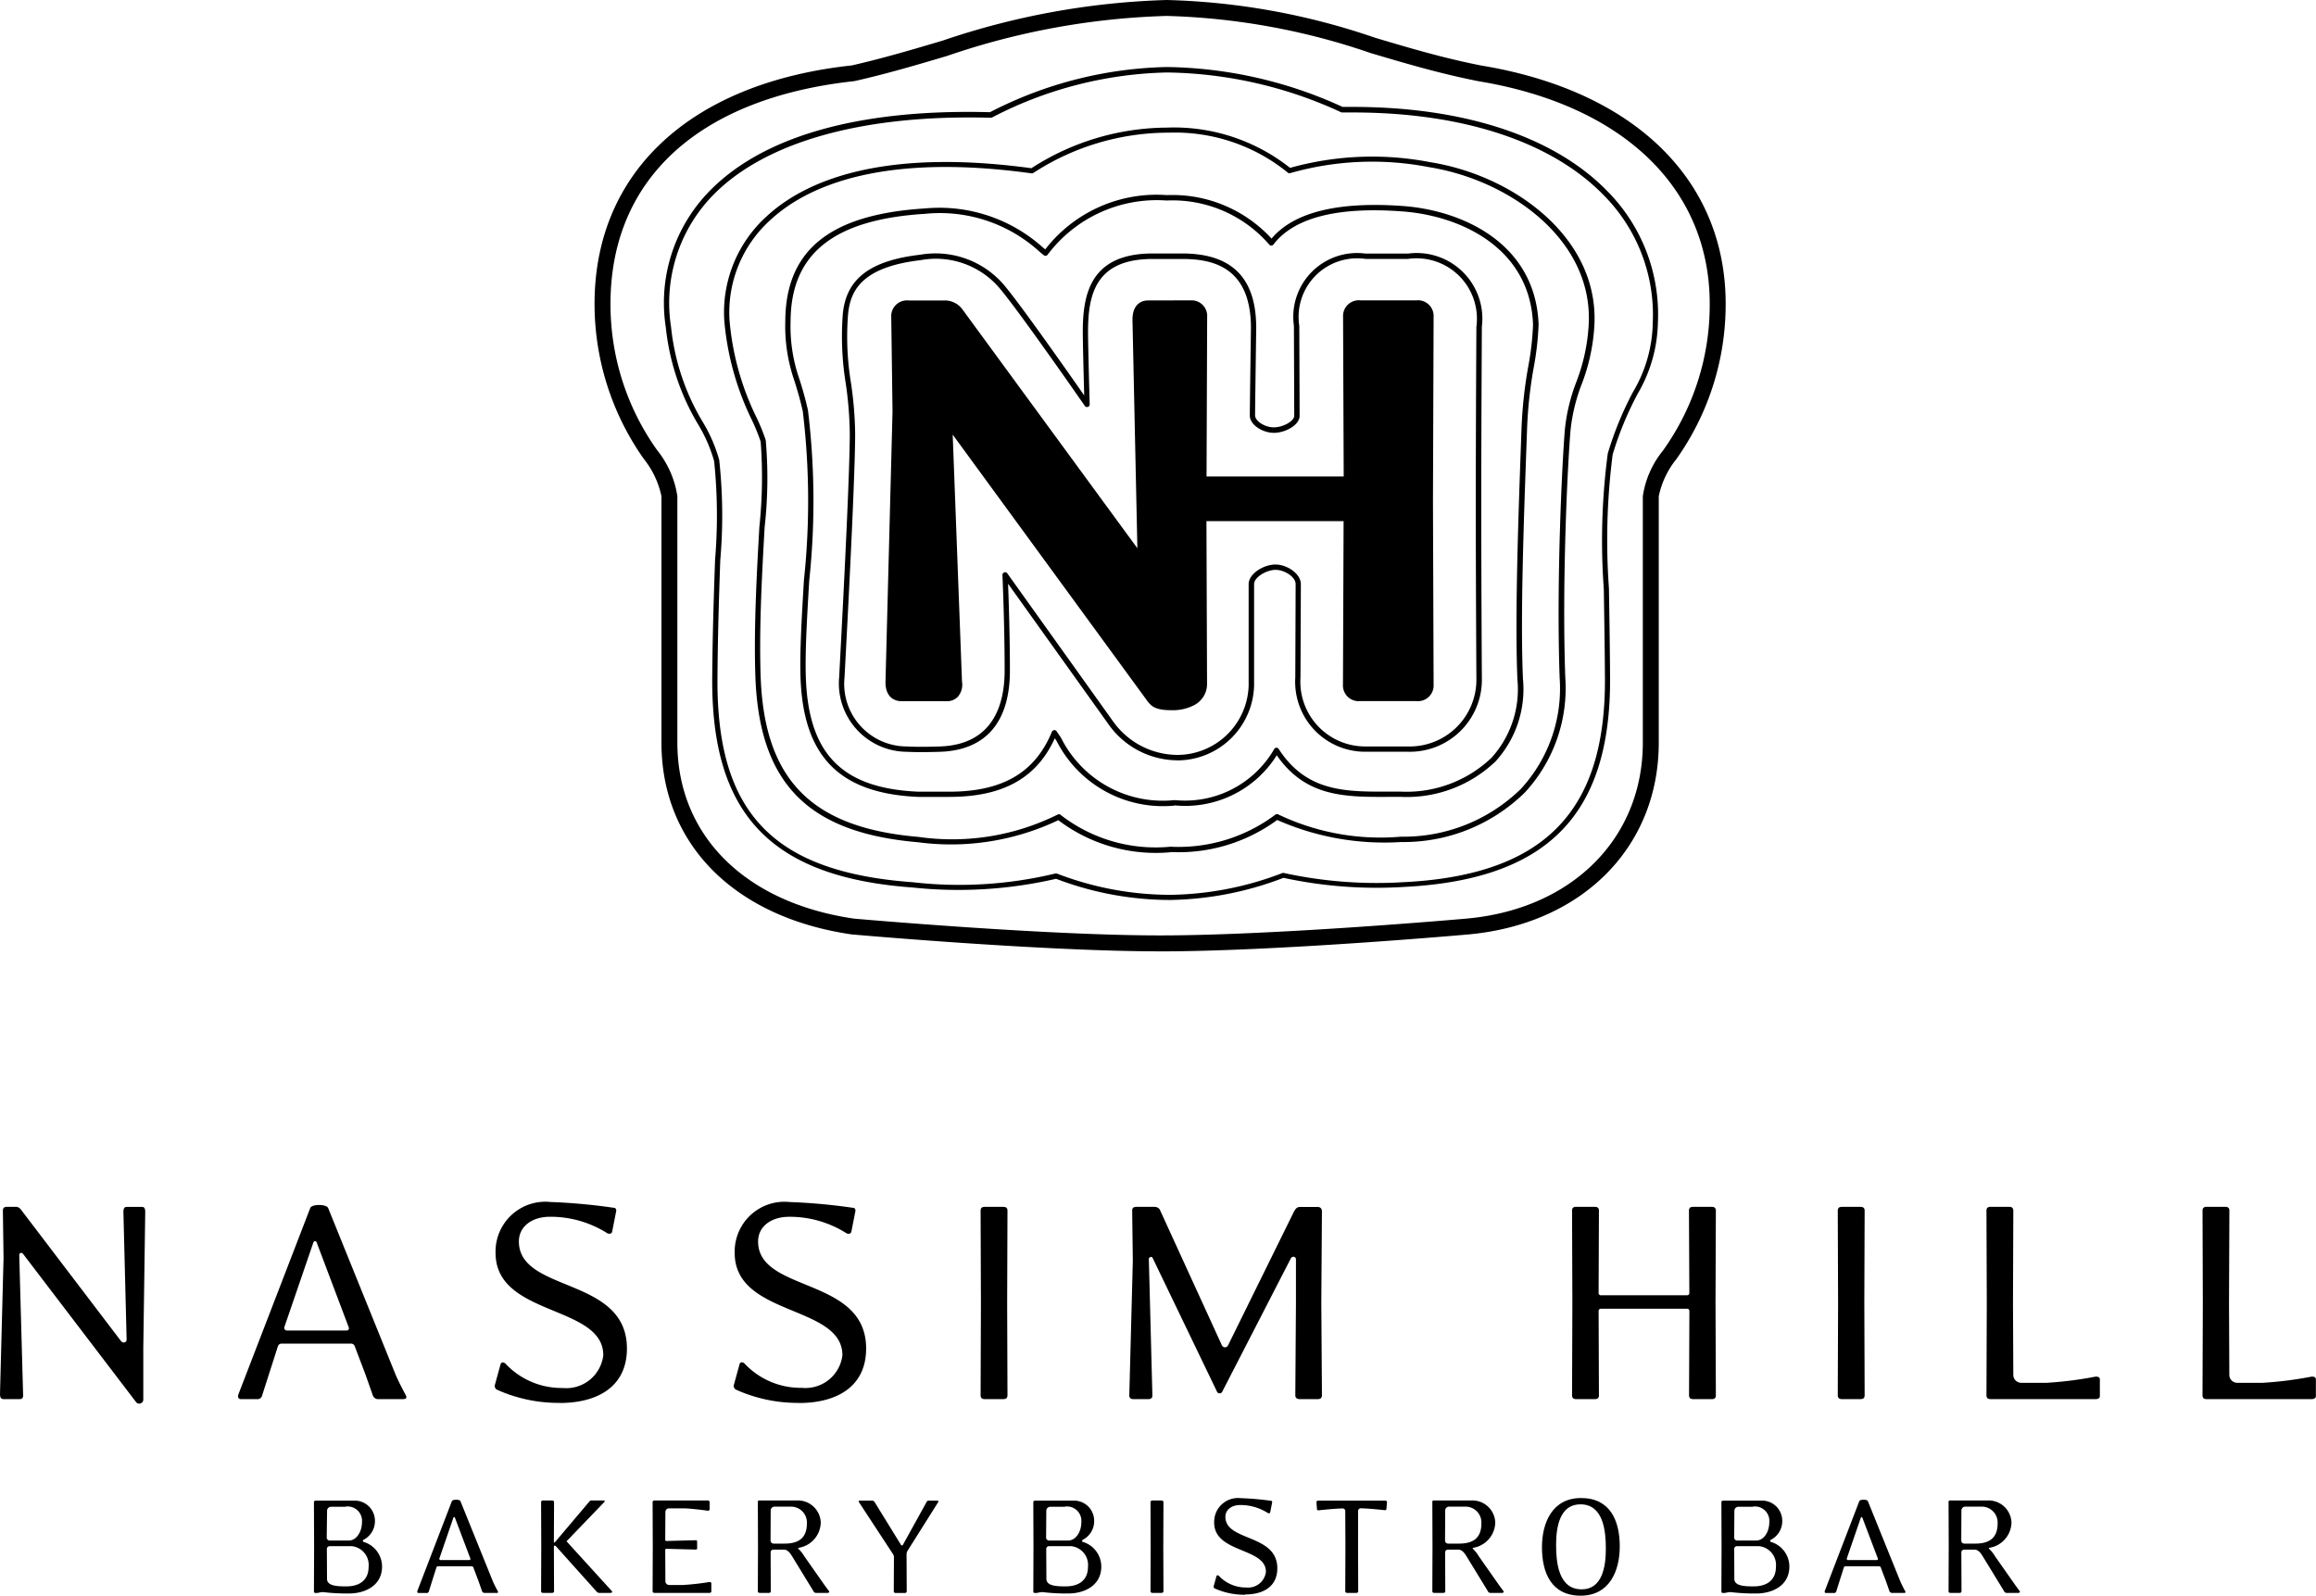 <svg xmlns="http://www.w3.org/2000/svg" width="87.486" height="60.283" viewBox="0 0 87.486 60.283">
  <title>nassim-hill</title>
  <g>
    <path d="M32.275,34.706c.276.024,7.222.633,11.549.633,4.394,0,11.487-.628,11.558-.634,3.993-.352,6.675-3.025,6.675-6.65V18.747a3.55,3.55,0,0,1,.757-1.719,9.44,9.44,0,0,0,1.77-5.549c0-4.364-3.265-7.508-8.735-8.411-1.485-.293-2.8-.686-4.081-1.066a25.717,25.717,0,0,0-7.7-1.4,27.918,27.918,0,0,0-8.295,1.512c-1.117.332-2.274.675-3.5.951-5.867.635-9.212,3.7-9.212,8.414a9.486,9.486,0,0,0,1.767,5.535,3.613,3.613,0,0,1,.759,1.733v9.308c0,3.509,2.561,6.056,6.683,6.651m11.549,1.235c-4.419,0-11.539-.63-11.611-.637l-.015,0c-4.446-.637-7.207-3.414-7.207-7.247V18.747a3.369,3.369,0,0,0-.667-1.411,10.148,10.148,0,0,1-1.86-5.857c0-4.983,3.632-8.351,9.715-9.007,1.171-.266,2.317-.606,3.426-.935A28.78,28.78,0,0,1,44.071,0,26.176,26.176,0,0,1,51.94,1.425c1.262.376,2.568.766,4.016,1.051,5.776.953,9.23,4.319,9.23,9a10.1,10.1,0,0,1-1.864,5.872,3.309,3.309,0,0,0-.663,1.4v9.308c0,3.955-2.9,6.868-7.224,7.249-.07.007-7.191.637-11.611.637"/>
    <path d="M37.968,21.617a.1.1,0,0,1,.081.042l4.017,5.622a3,3,0,0,0,2.393,1.239A2.7,2.7,0,0,0,47.167,25.9s0-3.5,0-3.832c0-.392.566-.741,1.013-.741.431,0,.959.342.959.741,0,.334-.014,3.532-.014,3.532a2.447,2.447,0,0,0,2.45,2.6h1.61a2.521,2.521,0,0,0,2.585-2.571c0-.037-.023-3.821-.023-6.607s.023-6.639.023-6.678A2.281,2.281,0,0,0,53.19,9.781H51.58a2.213,2.213,0,0,0-2.5,2.531s.012,3.115.012,3.4c0,.345-.536.64-.974.64-.411,0-.907-.292-.907-.656,0-.282.042-3.271.043-3.3,0-2.341-1.481-2.612-2.6-2.612H43.545C41.4,9.781,41.1,11.1,41.1,12.533c0,.529.062,2.719.062,2.74a.1.1,0,0,1-.069.1.1.1,0,0,1-.114-.038c-.024-.035-2.405-3.47-3.192-4.413a3.159,3.159,0,0,0-3.01-1.094c-2.266.265-2.658,1.185-2.742,2.049a10.709,10.709,0,0,0,.112,2.6,14.153,14.153,0,0,1,.156,1.9c0,1.947-.4,9.127-.4,9.2A2.366,2.366,0,0,0,34.262,28.2c.011,0,.413.03,1.249,0,2.016-.07,2.439-1.6,2.439-2.868,0-1.748-.082-3.59-.083-3.607a.1.1,0,0,1,.068-.1.1.1,0,0,1,.033-.006m6.491,7.105A3.206,3.206,0,0,1,41.9,27.4l-3.82-5.346c.023.614.069,1.972.069,3.279,0,1.947-.91,3.009-2.633,3.069-.85.028-1.248,0-1.264,0A2.583,2.583,0,0,1,31.7,25.573c0-.078.4-7.252.4-9.193A14,14,0,0,0,31.95,14.5a11.076,11.076,0,0,1-.112-2.648c.128-1.321,1.03-2.008,2.922-2.229a3.4,3.4,0,0,1,3.184,1.165c.66.791,2.425,3.31,3.011,4.15-.017-.639-.053-2.005-.053-2.409,0-1.46.314-2.953,2.643-2.953h1.108c1.882,0,2.8.921,2.8,2.815,0,.031-.043,3.018-.043,3.3,0,.217.369.454.706.454.354,0,.773-.237.773-.438,0-.283-.012-3.4-.012-3.4A2.41,2.41,0,0,1,51.58,9.58h1.61a2.481,2.481,0,0,1,2.787,2.763c0,.039-.023,3.891-.023,6.677s.022,6.569.023,6.606A2.719,2.719,0,0,1,53.19,28.4H51.58a2.641,2.641,0,0,1-2.651-2.8s.013-3.2.013-3.532c0-.278-.426-.54-.757-.54s-.812.273-.812.54c0,.334,0,3.832,0,3.832a2.907,2.907,0,0,1-2.909,2.827M39.828,27.58a.1.1,0,0,1,.083.044l.168.248a4.3,4.3,0,0,0,4.294,2.355,3.89,3.89,0,0,0,3.76-1.929.1.1,0,0,1,.084-.05h0a.1.1,0,0,1,.084.046c.976,1.506,2.3,1.613,3.83,1.613h.383l.4,0a4.653,4.653,0,0,0,3.423-1.275,3.854,3.854,0,0,0,.983-2.96c-.1-2.307.033-6.1.133-8.876l.022-.617a16.768,16.768,0,0,1,.254-2.333,10.767,10.767,0,0,0,.181-1.578c-.1-2.9-2.73-4.122-4.949-4.282-2.452-.183-4.087.242-4.858,1.252a.1.1,0,0,1-.16,0,4.83,4.83,0,0,0-3.874-1.663,5.164,5.164,0,0,0-4.5,2.053.1.1,0,0,1-.135.017c-.045-.034-.106-.085-.182-.15a5.582,5.582,0,0,0-4.309-1.417c-3.454.215-5.068,1.505-5.079,4.059a6.049,6.049,0,0,0,.338,2.2c.1.315.208.672.318,1.16a28.417,28.417,0,0,1,.048,6.44c-.081,1.366-.158,2.657-.129,3.608.086,2.934,1.356,4.238,4.248,4.364h1.173c2.008,0,3.239-.718,3.874-2.261a.1.1,0,0,1,.082-.062h.011m4.545,2.848a4.509,4.509,0,0,1-4.461-2.444l-.065-.1c-.689,1.51-1.961,2.216-3.986,2.216H34.684c-2.987-.129-4.356-1.536-4.446-4.559-.028-.96.049-2.255.13-3.626a28.339,28.339,0,0,0-.043-6.383c-.108-.481-.218-.834-.314-1.145a6.3,6.3,0,0,1-.347-2.258c.011-2.683,1.685-4.036,5.268-4.26A5.845,5.845,0,0,1,39.384,9.34l.1.081a5.318,5.318,0,0,1,4.594-2.05,5.078,5.078,0,0,1,3.954,1.643c.844-1,2.509-1.406,4.953-1.232,2.3.166,5.027,1.44,5.135,4.482a11.109,11.109,0,0,1-.183,1.612,16.477,16.477,0,0,0-.252,2.308l-.022.616c-.1,2.769-.237,6.561-.133,8.859a4.05,4.05,0,0,1-1.039,3.109,4.848,4.848,0,0,1-3.568,1.337h-.4c-1.711.009-3.187.019-4.294-1.571a4.08,4.08,0,0,1-3.851,1.893M59.22,16.213h0ZM39.993,30.756a.1.1,0,0,1,.067.026,5.852,5.852,0,0,0,4.155,1.206,6.085,6.085,0,0,0,3.961-1.211.106.106,0,0,1,.116-.006,8.945,8.945,0,0,0,4.626.838A6.336,6.336,0,0,0,57.454,29.8a5.6,5.6,0,0,0,1.461-4.191c-.128-3.614.091-8.133.2-9.408a6.919,6.919,0,0,1,.425-1.757,7.1,7.1,0,0,0,.476-2.251C60.14,9.02,57,6.8,53.988,6.316a11.268,11.268,0,0,0-5.245.223.093.093,0,0,1-.092-.014,6.756,6.756,0,0,0-4.5-1.513h-.073a9.369,9.369,0,0,0-5.049,1.525.1.1,0,0,1-.063.012c-5.725-.792-8.525.521-9.865,1.762A4.7,4.7,0,0,0,27.558,12.1a10.309,10.309,0,0,0,1.033,3.7,7.61,7.61,0,0,1,.334.827,16.589,16.589,0,0,1-.041,3.284c-.095,1.691-.214,3.794-.151,5.636.134,3.91,1.915,5.726,5.959,6.07a8.952,8.952,0,0,0,5.255-.841.093.093,0,0,1,.046-.012m4.222,1.433a6.1,6.1,0,0,1-4.238-1.211,9.43,9.43,0,0,1-5.3.833c-4.168-.357-6-2.23-6.143-6.264-.063-1.852.056-3.961.151-5.654a17.878,17.878,0,0,0,.049-3.217,7.645,7.645,0,0,0-.324-.8,10.608,10.608,0,0,1-1.05-3.768,4.891,4.891,0,0,1,1.6-3.943c1.369-1.267,4.211-2.605,10-1.818a9.5,9.5,0,0,1,5.117-1.534,7.054,7.054,0,0,1,4.654,1.521,11.526,11.526,0,0,1,5.3-.214c3.1.493,6.323,2.794,6.2,6.086a7.272,7.272,0,0,1-.487,2.309,6.74,6.74,0,0,0-.415,1.709c-.113,1.272-.332,5.778-.2,9.382A5.8,5.8,0,0,1,57.6,29.941a6.535,6.535,0,0,1-4.679,1.87,10.015,10.015,0,0,1-4.676-.833,6.293,6.293,0,0,1-4.029,1.211M39.9,33a.1.1,0,0,1,.034.006,11.95,11.95,0,0,0,4.279.8,12.2,12.2,0,0,0,4.231-.824.088.088,0,0,1,.06,0,16.491,16.491,0,0,0,4.487.347c5.314-.257,7.669-2.639,7.635-7.722-.008-1.242-.027-2.366-.043-3.357a25.124,25.124,0,0,1,.15-5.118,12.639,12.639,0,0,1,.96-2.336,5.275,5.275,0,0,0,.74-2.62,6.412,6.412,0,0,0-1.879-4.827c-1.964-2-5.307-3.1-9.443-3.1l-.41,0h0a.112.112,0,0,1-.047-.011,16.106,16.106,0,0,0-6.573-1.5,14.984,14.984,0,0,0-6.607,1.7.141.141,0,0,1-.049.011C32.5,4.311,28.74,5.4,26.8,7.516a5.837,5.837,0,0,0-1.451,4.839,8.675,8.675,0,0,0,1.183,3.563,5.768,5.768,0,0,1,.636,1.458,19.41,19.41,0,0,1,.04,3.785c-.042,1.217-.094,2.731-.106,4.461-.036,5.09,2.1,7.323,7.381,7.708A15.487,15.487,0,0,0,39.865,33a.1.1,0,0,1,.03,0m4.313,1a12.092,12.092,0,0,1-4.315-.8,16.391,16.391,0,0,1-5.421.329c-5.342-.389-7.6-2.756-7.568-7.911.012-1.732.065-3.248.107-4.466a20.073,20.073,0,0,0-.035-3.731,5.659,5.659,0,0,0-.617-1.408,8.965,8.965,0,0,1-1.207-3.636,6.033,6.033,0,0,1,1.5-5c2-2.191,5.708-3.274,10.744-3.138a15.2,15.2,0,0,1,6.676-1.707,16.381,16.381,0,0,1,6.643,1.507l.389,0c4.19,0,7.584,1.114,9.586,3.155a6.608,6.608,0,0,1,1.937,4.976,5.511,5.511,0,0,1-.761,2.7,12.459,12.459,0,0,0-.948,2.3,25.4,25.4,0,0,0-.141,5.056c.016.992.035,2.116.043,3.358.034,5.218-2.379,7.661-7.826,7.926a16.7,16.7,0,0,1-4.511-.346A12.444,12.444,0,0,1,44.208,34"/>
    <path d="M43.358,11.351c-.136,0-.579.052-.579.731l.185,8.63-6.606-9.02a.823.823,0,0,0-.69-.341H34.317a.594.594,0,0,0-.65.632l.048,3.561-.266,10.224c0,.671.462.723.6.723h1.711a.563.563,0,0,0,.434-.181.71.71,0,0,0,.145-.565l-.351-9.325,7.372,10.089c.127.151.258.321.871.321a1.751,1.751,0,0,0,.839-.171.9.9,0,0,0,.526-.8l-.023-6.17h5.181l-.024,6.171a.594.594,0,0,0,.652.627h2.121a.593.593,0,0,0,.651-.628l-.024-6.917.024-6.968a.593.593,0,0,0-.651-.627H51.386a.594.594,0,0,0-.652.629l.024,6.025H45.577l.023-6.027a.588.588,0,0,0-.566-.627Z"/>
    <path d="M5.413,50.92v1.95a.153.153,0,0,1-.266.109L.872,47.372c-.06-.073-.145-.036-.145.036l.145,5.256c.012.109-.012.193-.121.193H.134c-.109,0-.134-.084-.134-.193L.134,47.53.109,45.737c0-.1.049-.145.158-.145H.582a.24.24,0,0,1,.205.1l3.778,4.965c.085.108.218.06.218-.049l-.121-4.819c0-.109.025-.194.121-.194h.582c.1,0,.121.085.121.194Z"/>
    <path d="M15.233,52.858H14.3a.211.211,0,0,1-.218-.145s-.182-.521-.291-.824L13.4,50.86a.145.145,0,0,0-.145-.1H10.644a.147.147,0,0,0-.146.1L9.9,52.725a.175.175,0,0,1-.194.133H9.106c-.109,0-.133-.085-.1-.181l2.712-7.036c.049-.157.618-.157.679,0L14.93,51.9c.121.3.4.811.4.811.048.1.012.145-.1.145m-3.269-5.921a.064.064,0,0,0-.122,0l-1.1,3.209a.1.1,0,0,0,.085.121H13.1a.084.084,0,0,0,.073-.121Z"/>
    <path d="M21.154,53a5.672,5.672,0,0,1-2.385-.5A.161.161,0,0,1,18.7,52.3l.206-.751c.024-.1.133-.1.206-.012a2.906,2.906,0,0,0,2.143.9A1.407,1.407,0,0,0,22.789,51.2c0-1.913-4.069-1.453-4.069-3.863A1.881,1.881,0,0,1,20.8,45.411a22.06,22.06,0,0,1,2.385.218c.085,0,.109.085.085.157l-.145.739c-.012.085-.109.109-.194.06a4,4,0,0,0-2.155-.617c-.678,0-1.175.363-1.175.932,0,1.95,4.081,1.32,4.081,4.044,0,1.49-1.175,2.059-2.531,2.059"/>
    <path d="M30.187,53a5.672,5.672,0,0,1-2.385-.5.161.161,0,0,1-.073-.206l.206-.751c.024-.1.133-.1.206-.012a2.906,2.906,0,0,0,2.143.9A1.407,1.407,0,0,0,31.822,51.2c0-1.913-4.069-1.453-4.069-3.863a1.881,1.881,0,0,1,2.083-1.925,22.06,22.06,0,0,1,2.385.218c.085,0,.109.085.085.157l-.145.739c-.012.085-.109.109-.194.06a4,4,0,0,0-2.155-.617c-.678,0-1.175.363-1.175.932,0,1.95,4.081,1.32,4.081,4.044,0,1.49-1.175,2.059-2.531,2.059"/>
    <path d="M37.9,52.858h-.7c-.109,0-.158-.048-.158-.145l.012-3.488-.012-3.487c0-.1.049-.145.158-.145h.7c.109,0,.157.048.157.145l-.012,3.487.012,3.488c0,.1-.048.145-.157.145"/>
    <path d="M49.912,49.213l.024,3.5c0,.1-.06.145-.157.145H49.1c-.109,0-.17-.048-.17-.145l.024-3.5V47.578c0-.121-.157-.133-.2-.024l-2.58,5.014a.11.11,0,0,1-.206,0L43.543,47.53c-.037-.085-.146-.036-.146.036l.134,5.147c0,.1-.049.145-.158.145h-.557c-.109,0-.157-.048-.157-.145l.133-5.074-.024-1.9c0-.1.048-.145.157-.145h.69a.234.234,0,0,1,.194.1l2.349,5.134a.128.128,0,0,0,.23,0l2.483-5.038c.06-.109.109-.193.242-.193h.654c.133,0,.169.084.169.181Z"/>
    <path d="M64.661,52.858h-.7c-.109,0-.158-.048-.158-.145l.013-3.185a.084.084,0,0,0-.085-.085H60.471a.083.083,0,0,0-.084.085l.012,3.185c0,.1-.049.145-.158.145h-.7c-.109,0-.157-.048-.157-.145l.012-3.476-.012-3.5c0-.1.048-.145.157-.145h.7c.109,0,.158.048.158.145l-.012,3.112a.083.083,0,0,0,.084.085h3.258a.084.084,0,0,0,.085-.085L63.8,45.738c0-.1.049-.145.158-.145h.7c.109,0,.158.048.158.145l-.013,3.5.013,3.476c0,.1-.049.145-.158.145"/>
    <path d="M70.279,52.858h-.7c-.109,0-.158-.048-.158-.145l.012-3.488-.012-3.487c0-.1.049-.145.158-.145h.7c.109,0,.157.048.157.145l-.012,3.487.012,3.488c0,.1-.048.145-.157.145"/>
    <path d="M79.143,52.858H75.195c-.109,0-.157-.048-.157-.145l.012-3.488-.012-3.487c0-.1.048-.145.157-.145h.7c.109,0,.157.048.157.145l-.012,3.487.012,2.725a.3.3,0,0,0,.291.291h.968a14.1,14.1,0,0,0,1.829-.23c.1-.013.182.012.182.108v.618c0,.1-.085.121-.182.121"/>
    <path d="M87.3,52.858H83.356c-.109,0-.157-.048-.157-.145l.012-3.488L83.2,45.738c0-.1.048-.145.157-.145h.7c.109,0,.157.048.157.145L84.2,49.225l.012,2.725a.3.3,0,0,0,.291.291h.968a14.1,14.1,0,0,0,1.829-.23c.1-.013.182.012.182.108v.618c0,.1-.085.121-.182.121"/>
    <path d="M13.18,60.2a7.451,7.451,0,0,1-.972-.052c-.128,0-.151.034-.279.034-.041,0-.07-.011-.07-.063l.006-1.682-.006-1.676c0-.046.023-.07.076-.07H13.4a.763.763,0,0,1,.763.768.791.791,0,0,1-.425.71c-.035.018-.047.07-.006.082a.974.974,0,0,1,.7.931c0,.716-.634,1.018-1.245,1.018m-.128-3.276h-.547a.153.153,0,0,0-.157.134L12.342,58.1a.113.113,0,0,0,.111.1h.721c.285,0,.5-.32.5-.7a.543.543,0,0,0-.617-.582m.233,1.495h-.832a.108.108,0,0,0-.111.094l.006,1.14c0,.274.4.285.727.285.506,0,.844-.238.844-.739a.712.712,0,0,0-.634-.78"/>
    <path d="M18.76,60.178h-.448a.1.1,0,0,1-.105-.07s-.087-.25-.139-.395l-.187-.495a.069.069,0,0,0-.07-.047H16.555a.07.07,0,0,0-.07.047l-.285.9a.084.084,0,0,1-.093.064h-.291c-.053,0-.064-.041-.047-.087l1.3-3.381c.023-.075.3-.075.325,0l1.216,3.008c.059.146.192.39.192.39.024.047.006.07-.046.07m-1.571-2.845a.03.03,0,0,0-.058,0l-.53,1.541a.046.046,0,0,0,.041.059h1.094a.041.041,0,0,0,.035-.059Z"/>
    <path d="M23.064,60.178h-.431c-.052,0-.081-.035-.116-.07L21.01,58.427c-.023-.023-.041-.035-.052-.035a.033.033,0,0,0-.035.035l.006,1.681c0,.047-.024.07-.076.07h-.338c-.052,0-.075-.023-.075-.07l.006-1.675-.006-1.676c0-.047.023-.07.075-.07h.338c.052,0,.076.023.076.07l-.006,1.5a.02.02,0,0,0,.035.012l1.3-1.537a.121.121,0,0,1,.122-.046H22.8c.053,0,.059.029.012.075L21.4,58.229l1.711,1.879c.034.035,0,.07-.047.07"/>
    <path d="M26.782,60.178H24.728c-.052,0-.076-.023-.076-.07l.006-1.675-.006-1.676c0-.047.024-.07.076-.07h1.99c.047,0,.087.011.087.058v.274c0,.046-.04.058-.087.052,0,0-.623-.087-.919-.087h-.524a.136.136,0,0,0-.14.133l-.006,1.059a.04.04,0,0,0,.041.041l1.106-.029c.029,0,.058.012.058.041V58.5c0,.029-.029.041-.058.041l-1.106-.029a.04.04,0,0,0-.041.041l.006,1.187a.142.142,0,0,0,.14.139H25.8a9.421,9.421,0,0,0,.983-.11c.046-.006.087.005.087.052v.3c0,.047-.041.058-.087.058"/>
    <path d="M31.267,60.178h-.442a.106.106,0,0,1-.1-.07l-.815-1.332c-.093-.151-.186-.233-.3-.233h-.389a.108.108,0,0,0-.111.093l.006,1.472c0,.047-.023.07-.076.07h-.337c-.053,0-.076-.023-.076-.07l.006-1.675-.006-1.676c0-.047.006-.07.052-.07h1.4a.866.866,0,0,1,.925.826.991.991,0,0,1-.826.96c-.035.006-.035.029-.012.047a1.239,1.239,0,0,1,.215.273l.768,1.094.163.221c.029.041-.006.07-.052.07m-1.385-3.259h-.611a.147.147,0,0,0-.151.134l-.006,1.158a.118.118,0,0,0,.111.105h.419c.517,0,.843-.2.843-.762a.6.6,0,0,0-.6-.635"/>
    <path d="M34.28,58.59a.28.28,0,0,0-.035.122l.006,1.4c0,.046-.023.069-.076.069h-.337c-.053,0-.076-.023-.076-.069l.006-1.286a.21.21,0,0,0-.041-.122l-1.274-1.944c-.029-.046-.018-.07.035-.07h.442a.128.128,0,0,1,.116.07l.99,1.606a.04.04,0,0,0,.069,0l.9-1.629c.024-.041.047-.047.1-.047H35.4c.053,0,.058.035.029.076Z"/>
    <path d="M40.354,60.2a7.451,7.451,0,0,1-.972-.052c-.128,0-.151.034-.279.034-.041,0-.07-.011-.07-.063l.006-1.682-.006-1.676c0-.046.023-.07.076-.07h1.46a.763.763,0,0,1,.763.768.791.791,0,0,1-.425.71c-.035.018-.047.07-.006.082a.974.974,0,0,1,.7.931c0,.716-.634,1.018-1.245,1.018m-.128-3.276h-.547a.153.153,0,0,0-.157.134L39.516,58.1a.113.113,0,0,0,.111.1h.721c.285,0,.5-.32.5-.7a.543.543,0,0,0-.617-.582m.233,1.495h-.832a.108.108,0,0,0-.111.094l.006,1.14c0,.274.4.285.727.285.506,0,.844-.238.844-.739a.712.712,0,0,0-.634-.78"/>
    <path d="M43.873,60.178h-.338c-.052,0-.075-.023-.075-.07l.006-1.675-.006-1.676c0-.047.023-.07.075-.07h.338c.053,0,.076.023.076.07l-.006,1.676.006,1.675c0,.047-.023.07-.076.07"/>
    <path d="M47.032,60.248a2.731,2.731,0,0,1-1.146-.238.076.076,0,0,1-.035-.1l.1-.361c.011-.047.064-.047.1-.006a1.394,1.394,0,0,0,1.029.431.676.676,0,0,0,.74-.594c0-.919-1.955-.7-1.955-1.856a.9.9,0,0,1,1-.925,10.434,10.434,0,0,1,1.147.1c.04,0,.052.04.04.075l-.07.355c0,.041-.052.053-.093.029a1.927,1.927,0,0,0-1.035-.3c-.326,0-.565.174-.565.447,0,.937,1.961.635,1.961,1.944,0,.716-.564.989-1.216.989"/>
    <path d="M52.373,57c-.006.047-.029.058-.076.052,0,0-.622-.069-.913-.069a.1.1,0,0,0-.082.1L51.3,58.433l.006,1.675c0,.047-.023.07-.075.07h-.338c-.052,0-.076-.023-.076-.07l.006-1.675-.006-1.345a.1.1,0,0,0-.081-.1c-.291,0-.914.069-.914.069-.046.006-.069,0-.075-.052l-.018-.256c-.005-.046.047-.058.093-.058H52.3c.047,0,.1.012.093.058Z"/>
    <path d="M56.741,60.178H56.3a.106.106,0,0,1-.1-.07l-.815-1.332c-.093-.151-.186-.233-.3-.233H54.7a.108.108,0,0,0-.111.093l.006,1.472c0,.047-.023.07-.076.07h-.337c-.053,0-.076-.023-.076-.07l.006-1.675-.006-1.676c0-.047.006-.07.052-.07h1.4a.866.866,0,0,1,.925.826.991.991,0,0,1-.826.96c-.035.006-.035.029-.012.047a1.239,1.239,0,0,1,.215.273l.768,1.094.163.221c.029.041-.006.07-.052.07m-1.385-3.259h-.611a.147.147,0,0,0-.151.134l-.006,1.158a.118.118,0,0,0,.111.105h.419c.517,0,.843-.2.843-.762a.6.6,0,0,0-.6-.635"/>
    <path d="M59.708,60.283c-1.106,0-1.461-.867-1.461-1.827,0-.931.39-1.862,1.478-1.862,1.106,0,1.461.867,1.461,1.827,0,.931-.39,1.862-1.478,1.862M59.7,56.832c-.785,0-.919.862-.919,1.531,0,.645.081,1.681.966,1.681.78,0,.913-.861.913-1.53,0-.646-.081-1.682-.96-1.682"/>
    <path d="M66.346,60.2a7.432,7.432,0,0,1-.972-.052c-.128,0-.151.034-.279.034-.041,0-.07-.011-.07-.063l.006-1.682-.006-1.676c0-.046.023-.07.076-.07h1.46a.763.763,0,0,1,.763.768.791.791,0,0,1-.425.71c-.035.018-.047.07-.006.082a.974.974,0,0,1,.7.931c0,.716-.634,1.018-1.245,1.018m-.128-3.276h-.547a.153.153,0,0,0-.157.134L65.508,58.1a.113.113,0,0,0,.111.1h.721c.285,0,.495-.32.495-.7a.543.543,0,0,0-.617-.582m.233,1.495h-.832a.108.108,0,0,0-.111.094l.006,1.14c0,.274.4.285.727.285.506,0,.844-.238.844-.739a.712.712,0,0,0-.634-.78"/>
    <path d="M71.925,60.178h-.448a.1.1,0,0,1-.105-.07s-.087-.25-.14-.395l-.186-.495a.069.069,0,0,0-.07-.047H69.72a.07.07,0,0,0-.07.047l-.285.9a.084.084,0,0,1-.093.064h-.291c-.053,0-.064-.041-.047-.087l1.3-3.381c.023-.075.3-.075.325,0l1.216,3.008c.059.146.192.39.192.39.024.047.006.07-.046.07m-1.571-2.845a.03.03,0,0,0-.058,0l-.53,1.541a.046.046,0,0,0,.041.059H70.9a.041.041,0,0,0,.035-.059Z"/>
    <path d="M76.241,60.178H75.8a.106.106,0,0,1-.1-.07l-.815-1.332c-.093-.151-.186-.233-.3-.233H74.2a.108.108,0,0,0-.111.093l.006,1.472c0,.047-.023.07-.076.07h-.337c-.053,0-.076-.023-.076-.07l.006-1.675-.006-1.676c0-.047.006-.07.052-.07h1.4a.866.866,0,0,1,.925.826.991.991,0,0,1-.826.96c-.035.006-.035.029-.012.047a1.239,1.239,0,0,1,.215.273l.768,1.094.163.221c.029.041-.006.07-.052.07m-1.385-3.259h-.611a.147.147,0,0,0-.151.134l-.006,1.158a.118.118,0,0,0,.111.105h.419c.517,0,.843-.2.843-.762a.6.6,0,0,0-.605-.635"/>
  </g>
</svg>
